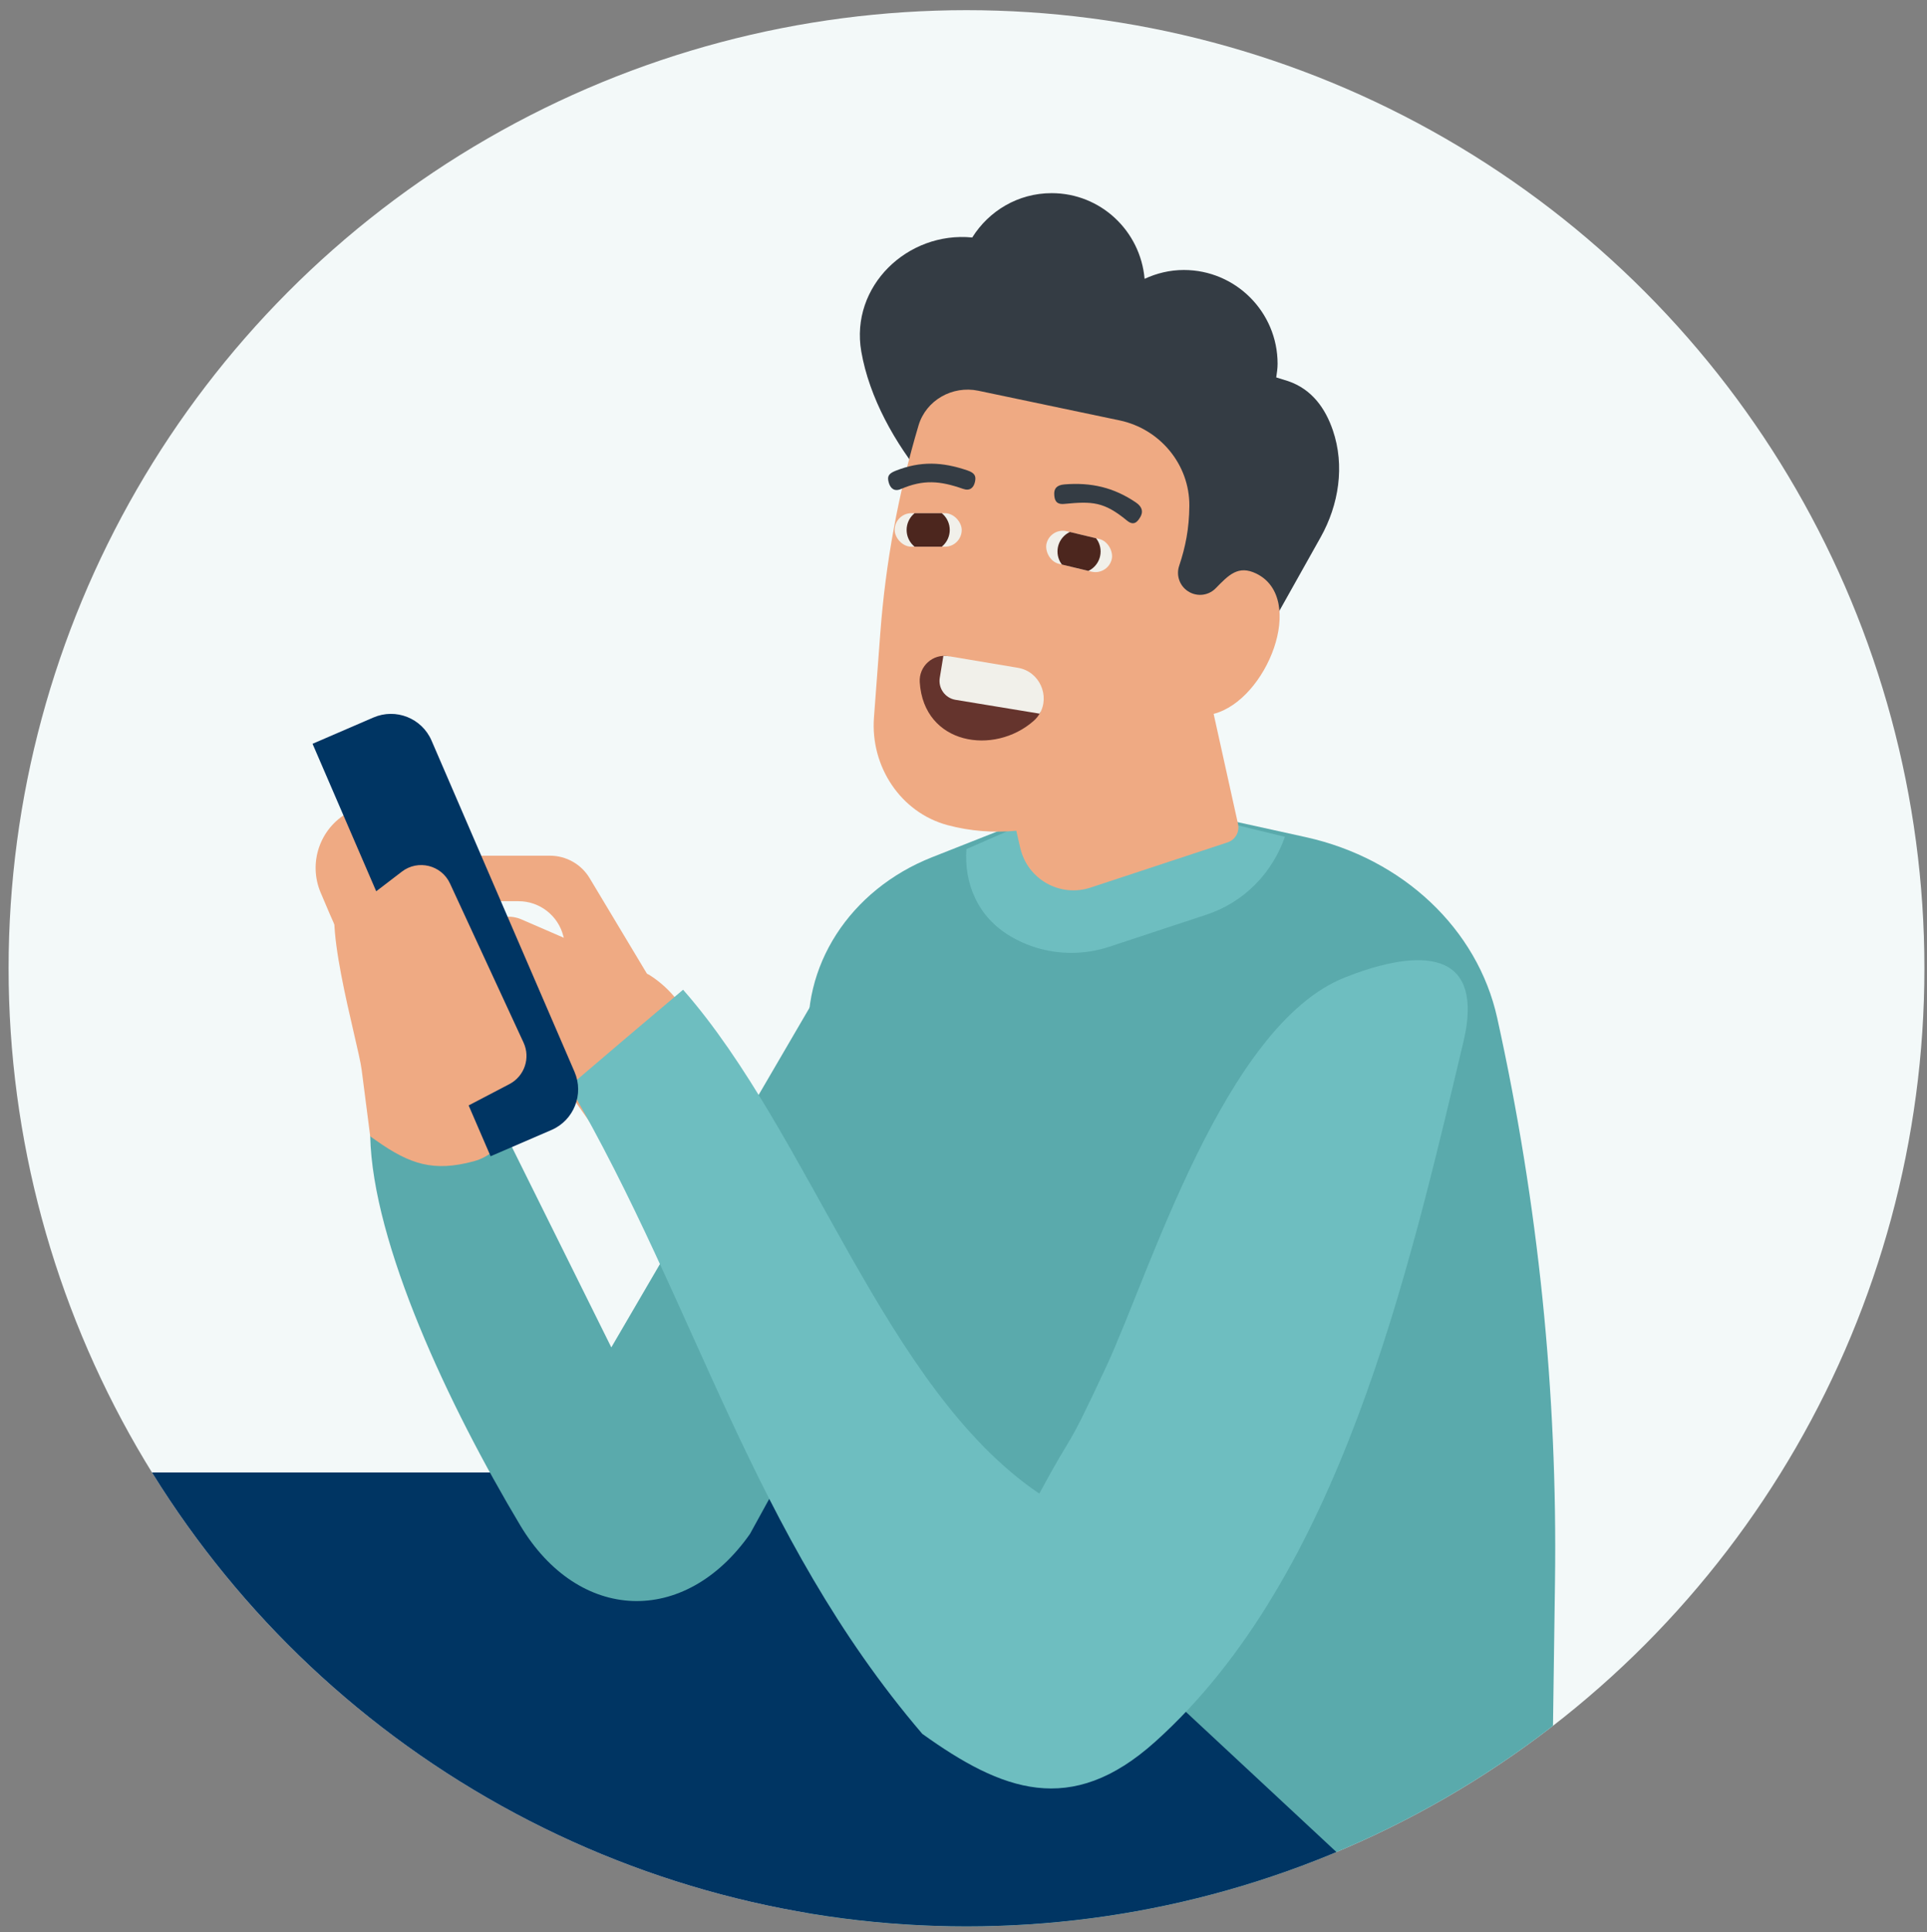 <svg height="1046.557px" width="1044.061px" id="_x31_" xmlns="http://www.w3.org/2000/svg" viewBox="10.226 0 1044.061 1046.557"><rect x="10.226" y="0" width="1044.061" height="1046.557" fill="#808080" stroke="none"/><defs><style>
      .cls-1 {
        fill: none;
      }

      .cls-2 {
        fill: #4c261e;
      }

      .cls-3, .cls-4 {
        fill: #f3f9f9;
      }

      .cls-5 {
        fill: #f1f0ea;
      }

      .cls-6 {
        clip-path: url(#clippath-1);
      }

      .cls-7 {
        clip-path: url(#clippath-2);
      }

      .cls-8 {
        fill: #6ebec0;
      }

      .cls-4 {
        opacity: .35;
      }

      .cls-9 {
        fill: #65342d;
      }

      .cls-10 {
        fill: #343c44;
      }

      .cls-11 {
        fill: #5aaaac;
      }

      .cls-12 {
        clip-path: url(#clippath);
      }

      .cls-13 {
        fill: #003563;
      }

      .cls-14 {
        fill: #efaa83;
      }
    </style><clipPath id="clippath"><circle class="cls-1" cx="540" cy="540" r="519"></circle></clipPath><clipPath id="clippath-1"><rect class="cls-1" x="582.82" y="305.15" width="36.33" height="18.17" rx="9.08" ry="9.08" transform="translate(89.84 -131.47) rotate(13.48)"></rect></clipPath><clipPath id="clippath-2"><rect class="cls-1" x="501.08" y="293.48" width="36.33" height="18.17" rx="9.08" ry="9.08"></rect></clipPath></defs><g transform="matrix(1, 0, 0, 1, -6.117, -15.487)" id="man_solo"><g class="cls-12"><circle class="cls-3" cx="540" cy="540" r="519"></circle><g><path class="cls-14" d="M215.48,449.69c-3.04,1.72-6.76,3.82-10.67,6.03-15.18,8.57-21.52,27.15-14.77,43.22,6.3,15,13.69,31.88,18.15,39.69,1.34,2.35,2.88,4.89,6.88,3.99,1.45-.33,2.75-1.09,3.86-2.07,11.35-9.97,22.97-31.7,17.92-47.86-1.82-5.8-6.65-9.72-9.81-14.75-5.32-8.49-8.56-18.73-11.56-28.23Z"></path><path style="" class="cls-11" d="M 723.8 468.964 L 611.54 444.25 L 521.39 479.829 C 476.68 497.474 449.77 539.251 454.9 583.195 C 468.69 701.432 461.69 834.442 456.71 942.892 L 455.73 973.677 C 457.87 975.67 451.03 1055.28 453.17 1057.28 L 580.2 1085.24 C 656.12 1085.24 737.17 990.115 809 1012.38 L 820.09 1015.81 C 841.1 1007.34 857.26 987.025 857.55 966.064 L 858.85 872.304 C 860.27 769.763 849.77 667.376 827.52 566.828 C 816.87 518.716 776.42 480.554 723.81 468.972 L 723.8 468.964 Z"></path><path class="cls-8" d="M617.06,528.44l52.91-17.46c20.83-6.87,35.84-22.97,42.54-42.2l-100.97-24.52-71.59,31.18c-1.32,18.17,5.8,36.71,24.14,47.39.3.18.6.35.91.52,9.78,5.51,20.77,8.32,31.82,8.32,6.82,0,13.65-1.07,20.24-3.24Z"></path><path class="cls-10" d="M520.29,338.57c6.12,25.43,18.28,53.09,42.95,65.26,11.86,5.85,28.26,10.63,45.36,13.5,33.77,5.67,67.37-11.13,84.12-41l39.15-69.81c9.89-17.64,13.16-38.77,6.63-57.91-4.11-12.08-11.48-22.3-24.18-26.65l-6.51-2.03c.36-2.43.74-4.85.74-7.38,0-28.06-22.75-50.81-50.81-50.81-7.61,0-14.77,1.79-21.25,4.79-2.27-25.96-23.81-46.41-50.37-46.41-18.2,0-34.04,9.65-43.01,24.02-34.98-3.44-66.28,26.38-60.11,61.8,4.37,25.05,18.23,49.66,34.49,69.39l2.79,63.22Z"></path><path class="cls-14" d="M569.12,474.83l-2.13-9.32c-12.22,1.15-24.8.29-37.27-3.05-25.5-6.84-41.83-31.94-39.86-58.26l3.43-45.68c2.86-38.2,9.82-75.94,20.72-112.57,4.08-13.72,18.4-21.74,32.41-18.8l76.51,16.06c21.88,4.59,37.97,23.91,37.81,46.26-.09,12.47-2.12,22.4-5.52,32.54-1.59,4.74-.06,9.97,3.85,13.09h0c4.75,3.8,11.63,3.45,15.89-.89,7.04-7.15,12.21-12.86,22.15-7.96,27.31,13.45,5.71,68.49-23.21,75.94l13.22,59.68c.94,4.27-1.49,8.55-5.64,9.92l-74.28,24.51c-16.53,5.45-34.17-4.5-38.06-21.47Z"></path><polygon style="" class="cls-13" points="785.23 1060.45 167.465 1060.45 24.488 813.12 519.556 813.12 785.23 1060.45"></polygon><path class="cls-14" d="M281.35,515.41h0c5.13-3.66,11.79-4.37,17.57-1.86l69.09,29.96c23.25,14.63,33.29,43.4,24.19,69.31h0c-1.26,3.6-2.75,7.1-4.44,10.49-9.7,19.41-36.75,21.29-49.3,3.59l-61.31-86.51c-5.71-8.06-3.83-19.23,4.21-24.97Z"></path><g><path class="cls-9" d="M530.32,370.94c-8.56-1.44-16.22,5.48-15.65,14.14h0c2.2,33.89,40.26,39.78,61.68,20.94,1.63-1.43,2.87-3.06,3.76-4.8l-49.79-30.28Z"></path><path class="cls-5" d="M567.81,377.23l-37.49-6.29c-.97-.16-1.92-.19-2.85-.15l-1.95,11.87c-.93,5.66,2.9,11,8.56,11.93l45.54,7.49c5.64-9.48.13-22.85-11.8-24.85Z"></path></g><path class="cls-11" d="M298.19,841.74c-38.57-64.44-80.01-152.58-81.27-210.92l63.95-19.82,66.69,134.37,121.07-207.45.85,223.39-46.8,85.12c-35.34,50.33-92.91,48.07-124.5-4.7Z"></path><path class="cls-14" d="M273.05,644.55h0c-21.7,5.85-34.49,1.74-52.86-11.21l-3.26-2.3-4.63-35.98c-2-15.61-24.05-89.2-10.51-97.23l45.17-14.84,42.79,122.28c8.49,15.42.28,34.71-16.71,39.28Z"></path><path class="cls-14" d="M328.51,550.38l-6.93-27.73c-2.79-11.16-12.81-18.98-24.31-18.98h-36.22v-24.65h53.28c8.8,0,16.96,4.62,21.49,12.17l31.62,52.71-38.93,6.49Z"></path><path class="cls-8" d="M324.79,603.96c20.46-17.5,40.9-34.86,61.66-52.34,68.95,78.44,109.21,216.27,192.99,272.96,20.44-37.89,12.87-18.6,36.31-68.88,23.44-50.27,63.94-184.83,129.24-210.73-.7-3.48-.66-3.43,0,0,32.82-13.02,77.52-20.72,64.15,35.31-29.88,125.26-66.88,289.02-167.01,378.82-45.62,40.92-82.95,26.56-126.08-4.38-92.24-107.9-122.17-232.16-191.26-350.77Z"></path><path class="cls-13" d="M231.44,396.59h35.93c13.22,0,23.95,10.73,23.95,23.95v195.47c0,13.22-10.73,23.95-23.95,23.95h-35.93v-243.38h0Z" transform="translate(-183.99 146.02) rotate(-23.35)"></path><path class="cls-14" d="M215.48,501.67c.3.03,9.56-7.05,18.56-13.99,8.75-6.74,21.49-3.62,26.12,6.41l39.85,86.18c3.85,8.33.49,18.22-7.65,22.47l-42.56,22.25-34.32-123.32Z"></path><g><rect class="cls-5" x="582.82" y="305.15" width="36.33" height="18.17" rx="9.08" ry="9.08" transform="translate(89.84 -131.47) rotate(13.48)"></rect><rect class="cls-5" x="501.08" y="293.48" width="36.33" height="18.17" rx="9.08" ry="9.08"></rect><g class="cls-6"><circle class="cls-2" cx="600.98" cy="314.23" r="11.68"></circle></g><g class="cls-7"><circle class="cls-2" cx="519.24" cy="302.56" r="11.68"></circle></g><path class="cls-10" d="M626.99,297.52c-12.48-10.29-18.77-10.54-34.07-9.06-4.66.45-5.29-2.48-5.39-5.3-.54.15,0,0,0,0-.1-2.82,1.17-4.91,5.54-5.27,14.35-1.17,26.68,1.59,38.75,9.81,3.68,2.5,3.84,5.3,2.41,7.76.37.45,0,0,0,0-1.42,2.46-3.44,5.19-7.24,2.05Z"></path><path class="cls-10" d="M538.1,280.29c-12.41-4.35-21.45-5.16-33.64.11-3.71,1.6-5.8-.58-6.6-3.56-.4.2-.32.18,0,0-.8-2.98-.45-4.68,3.69-6.32,13.58-5.37,25.24-4.86,38.96-.2,4.18,1.42,4.76,3.28,4.05,6.31.42.17.33.15,0,0-.71,3.02-2.69,4.99-6.47,3.66Z"></path></g></g></g></g></svg>